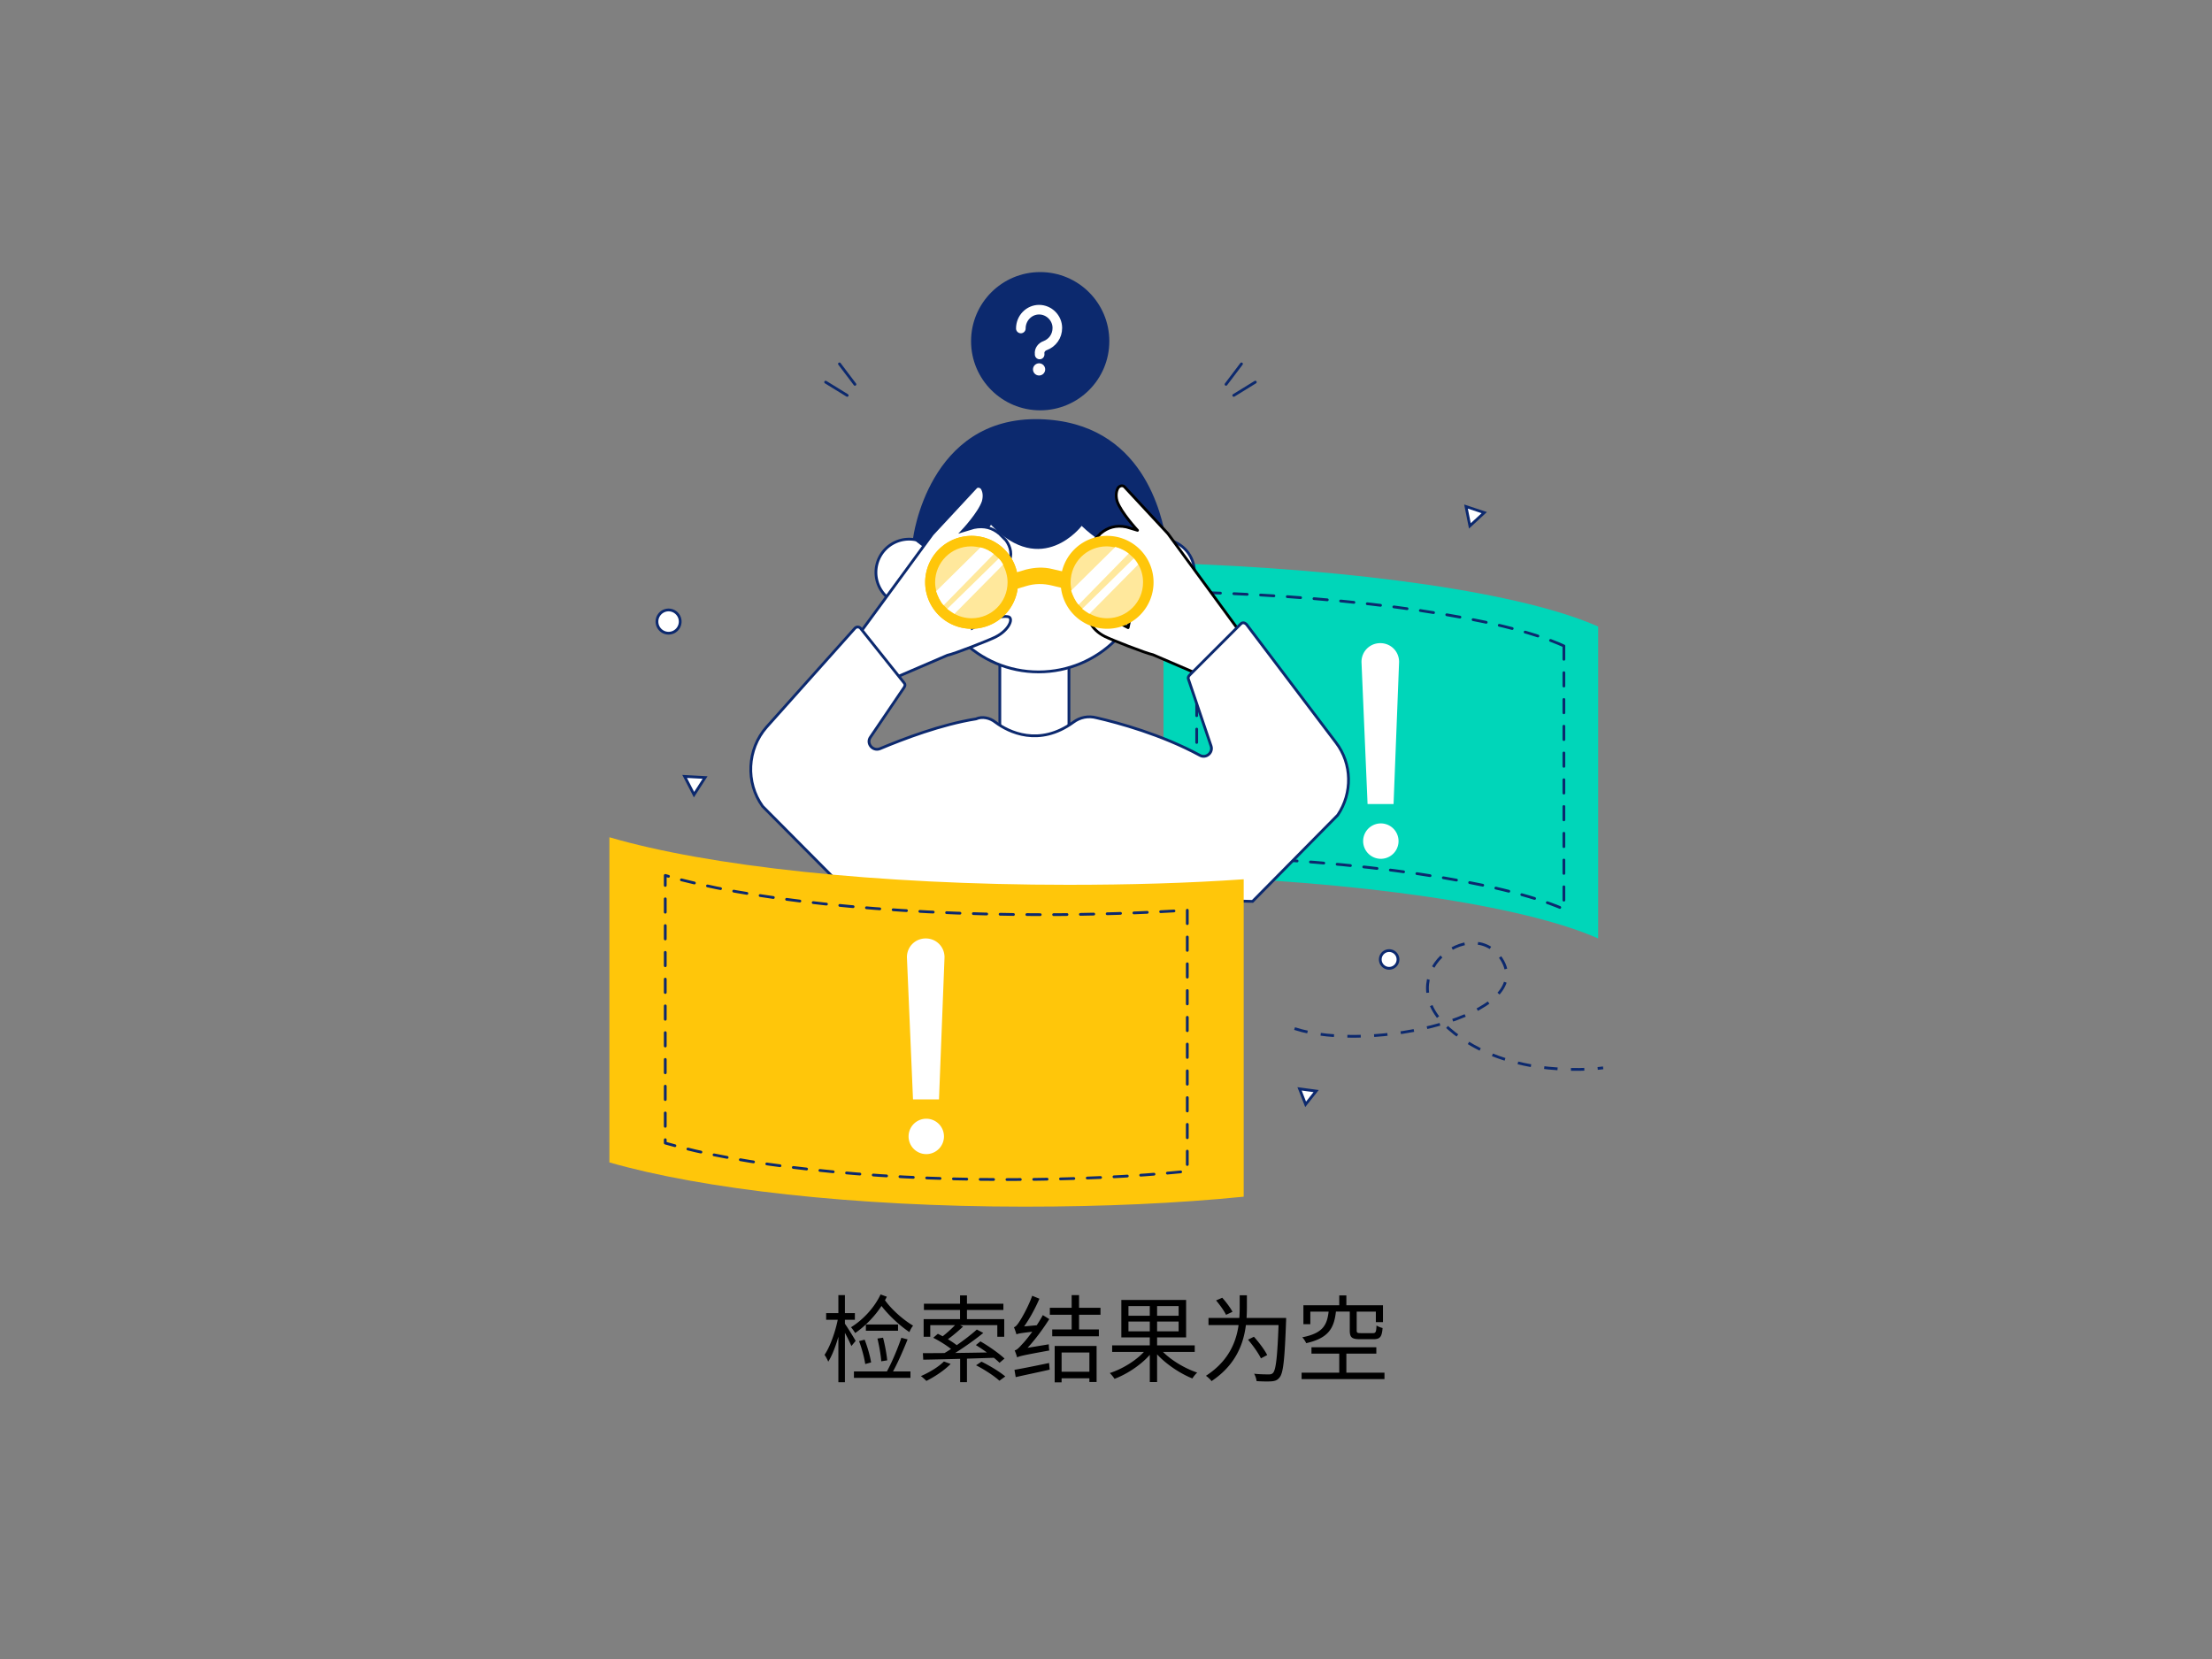 <svg viewBox="0 0 400 300" fill="none" xmlns="http://www.w3.org/2000/svg"><rect x="0" y="0" width="400" height="300" fill="#808080" stroke="none"/><path d="M221.9 113.101H198v2.2h23.9v-2.2Z" fill="#fff"/><path d="M289 113.3v56.4c-13.6-6-43.1-10.4-78.6-11.4v-56.5c35.6 1.1 65.1 5.5 78.6 11.5Z" fill="#00D6B9"/><path d="M282.8 116.8v47.6c-11.5-5-36.4-8.8-66.4-9.6v-47.7c30.1.9 55.1 4.6 66.4 9.7Z" stroke="#0C296E" stroke-width=".5" stroke-miterlimit="10" stroke-linecap="round" stroke-linejoin="round" stroke-dasharray="2.42 2.42"/><path d="M252 145.4h-4.7l-1.1-25.7c0-1.9 1.5-3.4 3.4-3.4s3.4 1.5 3.4 3.4l-1 25.7ZM249.7 155.299a3.2 3.2 0 1 0 0-6.4 3.2 3.2 0 0 0 0 6.4Z" fill="#fff"/><path d="M193.3 116.7h-12.5v18.2h12.5v-18.2ZM210 109.5a6 6 0 1 0 0-12 6 6 0 0 0 0 12ZM164.4 109.5a6 6 0 1 0 0-12 6 6 0 0 0 0 12Z" fill="#fff" stroke="#0C296E" stroke-width=".5" stroke-miterlimit="10"/><path d="M187.8 121.501c10.88 0 19.7-8.82 19.7-19.7 0-10.88-8.82-19.7-19.7-19.7-10.88 0-19.7 8.82-19.7 19.7 0 10.88 8.82 19.7 19.7 19.7Z" fill="#fff" stroke="#0C296E" stroke-width=".5" stroke-miterlimit="10"/><path d="M165.1 97.4s2.7-22.1 22.9-21.6c18.9.5 22.1 17.7 22.9 21.8 0 0-6.3 6.1-15.3-2.5 0 0-7.2 9.5-16.4-.2-.1.1-6.1 10.1-14.1 2.5Z" fill="#0C296E"/><path d="m154.9 115.3 13.7-18.7 7.8-8.4c.3-.4.9-.3 1.2.1.3.5.5 1.3.2 2.4-.7 2.1-3.7 5.3-3.7 5.3l2-.6c1.9-.4 3.4.1 4.6 1.1.1 0 .1.1.2.2l1 1c.9 1.2 1.2 2.8.5 3.9l-.1-.2-3.8-2.1-5.4 1.5 2.7 12.8s4.4-2.4 6.4-2.1c1.2.1.4 2.4-2.2 3.7-1.2.6-7.3 3-8.7 3.3l-10 4.3-6.6 3.5.2-11Z" fill="#fff" stroke="#0C296E" stroke-width=".5" stroke-miterlimit="10"/><path d="m224.9 115.2-13.7-18.7-7.8-8.4c-.3-.4-.9-.3-1.2.1-.3.5-.5 1.3-.2 2.4.7 2.1 3.7 5.3 3.7 5.3l-2-.6c-1.9-.4-3.4.1-4.6 1.1-.1 0-.1.1-.2.2l-1 1c-.9 1.2-1.2 2.8-.5 3.9l.1-.2 3.8-2.1 5.4 1.5-2.7 12.8s-4.4-2.4-6.4-2.1c-1.2.1-.4 2.4 2.2 3.7 1.2.6 7.3 3 8.7 3.3l10 4.3 6.6 3.5-.2-11Z" fill="#fff" stroke="#000" stroke-width=".5" stroke-miterlimit="10" stroke-linecap="round" stroke-linejoin="round"/><path d="m193.6 106.7-3.3-.8c-1.6-.4-3.2-.4-4.8.1l-2.7.8v-3l2.7-.8c1.6-.4 3.2-.5 4.8-.1l3.4.8v3h-.1Z" fill="#FFC60A"/><path d="M200.2 113.7a8.4 8.4 0 1 0 0-16.8 8.4 8.4 0 1 0 0 16.8Z" fill="#FFC60A"/><path d="M206.7 105.301c0 3.6-2.9 6.5-6.5 6.5-1.1 0-2.2-.3-3.1-.8-.5-.3-.9-.6-1.3-.9l-.7-.7c-.6-.7-1-1.6-1.3-2.5-.1-.5-.2-1-.2-1.6 0-3.6 2.9-6.5 6.5-6.5.6 0 1.1.1 1.7.2.9.2 1.6.6 2.3 1.1.3.3.6.5.9.8.3.3.6.7.8 1.1.6 1 .9 2.1.9 3.3Z" fill="#FFE89C"/><path d="m204.1 100.1-9 9.2h-.1c-.6-.7-1-1.6-1.3-2.5l8-7.9c1 .3 1.8.7 2.4 1.2ZM205.8 102.1 197 111c-.5-.3-.9-.6-1.3-.9l9.3-9.1c.3.3.6.7.8 1.1Z" fill="#fff"/><path d="M175.7 113.7a8.4 8.4 0 1 0 0-16.8 8.4 8.4 0 1 0 0 16.8Z" fill="#FFC60A"/><path d="M175.7 111.801a6.5 6.5 0 1 0 0-13 6.5 6.5 0 0 0 0 13Z" fill="#FFE89C"/><path d="M175.7 113.7a8.4 8.4 0 1 0 0-16.8 8.4 8.4 0 1 0 0 16.8Z" fill="#FFC60A"/><path d="M182.2 105.301c0 3.6-2.9 6.5-6.5 6.5-1.1 0-2.2-.3-3.1-.8-.5-.3-.9-.6-1.3-.9l-.7-.7c-.6-.7-1-1.6-1.3-2.5-.1-.5-.2-1-.2-1.6 0-3.6 2.9-6.5 6.5-6.5.6 0 1.1.1 1.7.2.9.2 1.6.6 2.3 1.1.3.3.6.5.9.8.3.3.6.7.8 1.1.6 1.1.9 2.2.9 3.3Z" fill="#FFE89C"/><path d="m179.7 100.2-9 9.2h-.1c-.6-.7-1-1.6-1.3-2.5l8-7.9c.9.2 1.7.6 2.4 1.2ZM181.4 102.1l-8.8 8.9c-.5-.3-.9-.6-1.3-.9l9.3-9.1c.3.3.6.7.8 1.1Z" fill="#fff"/><path d="M180 130.6c2.4 1.8 7.9 4.5 14.1 0 1.2-.9 2.7-1.2 4.2-.8 3.9.9 11.7 3 18.7 6.8 1.1.6 2.4-.5 2-1.7l-4.1-12.1c-.1-.2 0-.5.2-.7l9.3-9.3c.3-.3.7-.2 1 .1l16.2 21.4c2.9 3.8 3 9.1.3 13.1L226.5 163l-7.4-.2-.8 19.5-57.2-.8-.3-18.7-7.7-1.7-15.2-15.3c-3.1-4.3-2.8-10.3.7-14.3l16-17.9c.3-.3.7-.3 1 0l7.9 9.9c.2.2.2.5 0 .8l-6.1 9c-.8 1.1.4 2.6 1.7 2.1 4.3-1.8 11.1-4.4 17.4-5.4 1.1-.5 2.5-.2 3.5.6Z" fill="#fff" stroke="#0C296E" stroke-width=".5" stroke-miterlimit="10"/><path d="M188.1 74.2c6.904 0 12.5-5.596 12.5-12.5 0-6.903-5.596-12.5-12.5-12.5s-12.5 5.597-12.5 12.5c0 6.904 5.596 12.5 12.5 12.5Z" fill="#0C296E"/><path d="M184.6 59.4c0-1.9 1.5-3.4 3.3-3.4 1.8 0 3.3 1.5 3.3 3.3 0 1.5-.9 2.7-2.2 3.2-.6.2-1.1.8-1 1.5v.1" stroke="#fff" stroke-width="1.736" stroke-miterlimit="10" stroke-linecap="round" stroke-linejoin="round"/><path d="M187.9 67.9a1.1 1.1 0 1 0 0-2.2 1.1 1.1 0 0 0 0 2.2Z" fill="#FFFCFD"/><path d="m224.5 65.8-2.8 3.7M227 69.1l-3.9 2.4M151.8 65.8l2.8 3.7M149.3 69.1l3.9 2.4" stroke="#0C296E" stroke-width=".5" stroke-miterlimit="10" stroke-linecap="round" stroke-linejoin="round"/><path d="M224.9 159v57.4c-12 1.2-25.4 1.8-39.6 1.8-31 0-58.4-3.2-75.1-8v-58.8c17.7 5.2 48.3 8.6 83 8.6 11 0 21.7-.3 31.7-1Z" fill="#FFC60A"/><path d="M214.7 164.601v47.2c-9.9 1-20.9 1.5-32.6 1.5-25.5 0-48.1-2.6-61.8-6.6v-48.4c14.6 4.3 39.7 7.1 68.3 7.1 9.1 0 17.9-.3 26.1-.8Z" stroke="#0C296E" stroke-width=".5" stroke-miterlimit="10" stroke-linecap="round" stroke-linejoin="round" stroke-dasharray="2.42 2.42"/><path d="M169.8 198.8h-4.7l-1.1-25.7c0-1.9 1.5-3.4 3.4-3.4s3.4 1.5 3.4 3.4l-1 25.7ZM167.5 208.7a3.2 3.2 0 1 0 0-6.4 3.2 3.2 0 0 0 0 6.4Z" fill="#fff"/><path d="M234.1 186c13.8 4.5 44-2.4 37.4-12.6-5.4-8.3-20.4 3-9.5 12.6 10.9 9.6 27.9 7.1 27.9 7.1" stroke="#0C296E" stroke-width=".5" stroke-miterlimit="10" stroke-dasharray="2.42 2.42"/><path d="M120.9 114.501a2.1 2.1 0 1 0 0-4.2 2.1 2.1 0 0 0 0 4.2ZM251.2 175.1a1.6 1.6 0 1 0 0-3.2 1.6 1.6 0 0 0 0 3.2ZM265.8 95.1l-.7-3.5 3.3 1.1-2.6 2.4ZM238 197.3l-1.9 2.4-1.1-2.8 3 .4ZM127.5 140.6l-2 3.1-1.7-3.3 3.7.2Z" fill="#fff" stroke="#0C296E" stroke-width=".5" stroke-miterlimit="10"/><path d="M149.394 237.455v1.2h5.196v-1.2h-5.196Zm2.212-3.258v15.758h1.183v-15.758h-1.183Zm-.034 4.029c-.412 2.35-1.44 5.282-2.469 6.774.223.308.531.874.669 1.234 1.097-1.697 2.109-5.041 2.589-7.733l-.789-.275Zm1.166 1.081-.634.48c.428.686 1.509 2.761 1.852 3.618l.771-.926c-.274-.514-1.629-2.692-1.989-3.172Zm7.048-4.544-.943.617c1.268 1.92 3.6 4.167 5.607 5.504.137-.343.411-.874.668-1.166-1.903-1.114-4.201-3.189-5.332-4.955Zm-.549-.686c-1.149 2.435-3.19 4.595-5.35 5.933.223.24.617.789.754 1.046 2.23-1.526 4.407-3.91 5.728-6.568l-1.132-.411Zm-2.658 5.435v1.132h5.813v-1.132h-5.813Zm-1.235 3.001c.498 1.321.961 3.035 1.115 4.15l1.063-.292c-.171-1.114-.651-2.812-1.166-4.115l-1.012.257Zm3.327-.463c.309 1.303.617 3.001.686 4.116l1.08-.172c-.103-1.114-.411-2.778-.754-4.098l-1.012.154Zm4.321-.137c-.634 1.903-1.8 4.664-2.726 6.293l.926.309c.96-1.612 2.109-4.253 2.932-6.31l-1.132-.292ZM154.418 248v1.166h10.22V248h-10.22Zm16.273-1.8c-1.011 1.012-2.657 1.989-4.166 2.641.308.205.771.651.994.874 1.475-.737 3.224-1.886 4.39-3.069l-1.218-.446Zm9.037-.669c.394.326.755.635 1.012.909l.909-.772c-.961-.908-2.83-2.229-4.356-3.103l-.823.668a31.38 31.38 0 0 1 1.989 1.338c-1.938.034-3.909.069-5.727.086 1.715-1.081 3.601-2.418 5.076-3.618l-1.166-.618c-.944.858-2.281 1.886-3.636 2.83-.428-.343-1.011-.721-1.594-1.081.891-.634 1.886-1.492 2.743-2.28l-.531-.258h6.721v2.092h1.252v-3.189h-6.739v-1.646h6.585v-1.132h-6.585v-1.509h-1.252v1.509h-6.533v1.132h6.533v1.646h-6.584v3.189h1.2v-2.092h4.476a21.013 21.013 0 0 1-2.23 2.007c-.291-.155-.6-.309-.874-.446l-.84.72c1.097.549 2.383 1.355 3.223 2.023-.394.258-.788.515-1.183.738-1.474.017-2.812.017-3.909.017l.068 1.183a888.23 888.23 0 0 0 6.671-.154v4.218h1.234v-4.252l4.87-.155Zm-3.224 1.355c1.509.771 3.344 1.972 4.219 2.795l1.063-.772c-.978-.84-2.847-1.972-4.304-2.675l-.978.652Zm7.425-1.423c0-.275.892-.686.892-.686v-.035c1.715-1.629 3.464-3.909 4.921-6.207l-1.166-.72c-1.235 2.298-3.121 4.664-3.738 5.264-.549.617-.96 1.046-1.355 1.115.155.343.378.994.446 1.269Zm0 0c.395-.223 1.012-.378 5.813-1.252a7.43 7.43 0 0 1-.086-1.115l-5.11.84-.685.446.068 1.081Zm-.12-4.167c0-.292.875-.72.875-.72v-.035c1.166-1.474 2.383-3.618 3.275-5.693l-1.303-.531c-.703 1.989-1.938 4.115-2.315 4.664-.36.566-.669.943-.995 1.029.172.343.377.994.463 1.286Zm0 0c.309-.155.84-.257 4.133-.618 0-.257.034-.754.103-1.08l-3.619.326-.651.394.034.978Zm-.36 6.413.223 1.32c1.698-.394 3.978-.857 6.139-1.354l-.103-1.201c-2.298.48-4.681.961-6.259 1.235Zm6.396-11.214v1.251h9.157v-1.251h-9.157Zm.429 3.909v1.235h8.436v-1.235h-8.436Zm1.131 7.648v1.183h6.225v-1.183h-6.225Zm2.384-13.855v6.842h1.337v-6.842h-1.337Zm-3.069 9.191v6.584h1.251v-5.401h5.024v5.333h1.304v-6.516h-7.579Zm13.34-2.641v-1.766h3.858v1.766h-3.858Zm0-4.561h3.858v1.749h-3.858v-1.749Zm9.071 1.749h-3.892v-1.749h3.892v1.749Zm0 2.812h-3.892v-1.766h3.892v1.766Zm2.915 3.721v-1.183h-6.807v-1.44h5.247v-6.774h-11.712v6.774h5.144v1.44h-6.807v1.183h5.744c-1.509 1.629-3.944 3.104-6.173 3.824.275.257.686.754.858 1.046 2.229-.84 4.732-2.469 6.378-4.338v4.921h1.321v-5.007c1.68 1.818 4.201 3.481 6.379 4.355.188-.308.583-.806.874-1.063-2.16-.72-4.613-2.16-6.19-3.738h5.744Zm2.487-6.139v1.286h13.237v-1.286h-13.237Zm12.706 0v.275c-.223 6.584-.497 9.122-1.046 9.671-.206.206-.395.257-.755.257-.428 0-1.509 0-2.657-.12.24.394.411.96.445 1.337 1.046.069 2.144.086 2.744.035.617-.052 1.029-.206 1.406-.686.686-.789.926-3.224 1.183-10.1.017-.189.017-.669.017-.669h-1.337Zm-7.065-4.098v2.041c0 3.549-.36 8.796-6.104 12.517.325.223.806.652 1.011.96 5.985-3.978 6.396-9.636 6.396-13.477v-2.041h-1.303Zm-4.27.926c.686.806 1.475 1.921 1.801 2.606l1.166-.548c-.36-.703-1.166-1.784-1.852-2.538l-1.115.48Zm5.779 7.099c.875 1.029 1.903 2.469 2.332 3.378l1.132-.6c-.446-.909-1.492-2.298-2.401-3.31l-1.063.532Zm18.399-5.076v3.396c0 1.269.36 1.594 1.852 1.594h2.452c1.149 0 1.509-.411 1.629-2.023-.326-.086-.857-.274-1.097-.463-.052 1.2-.155 1.389-.652 1.389h-2.195c-.634 0-.737-.069-.737-.497v-3.396h3.464v1.904h1.286v-3.052h-6.619v-1.784h-1.286v1.784h-6.482v3.429h1.252v-2.281h3.309c-.291 2.504-1.097 3.927-4.767 4.647.258.258.583.755.703 1.064 4.03-.909 5.042-2.675 5.385-5.711h2.503Zm-.617 11.043v-3.446h5.419v-1.149h-11.729v1.149h5.024v3.446h-6.808v1.166h14.987v-1.166h-6.893Z" fill="#000"/></svg>